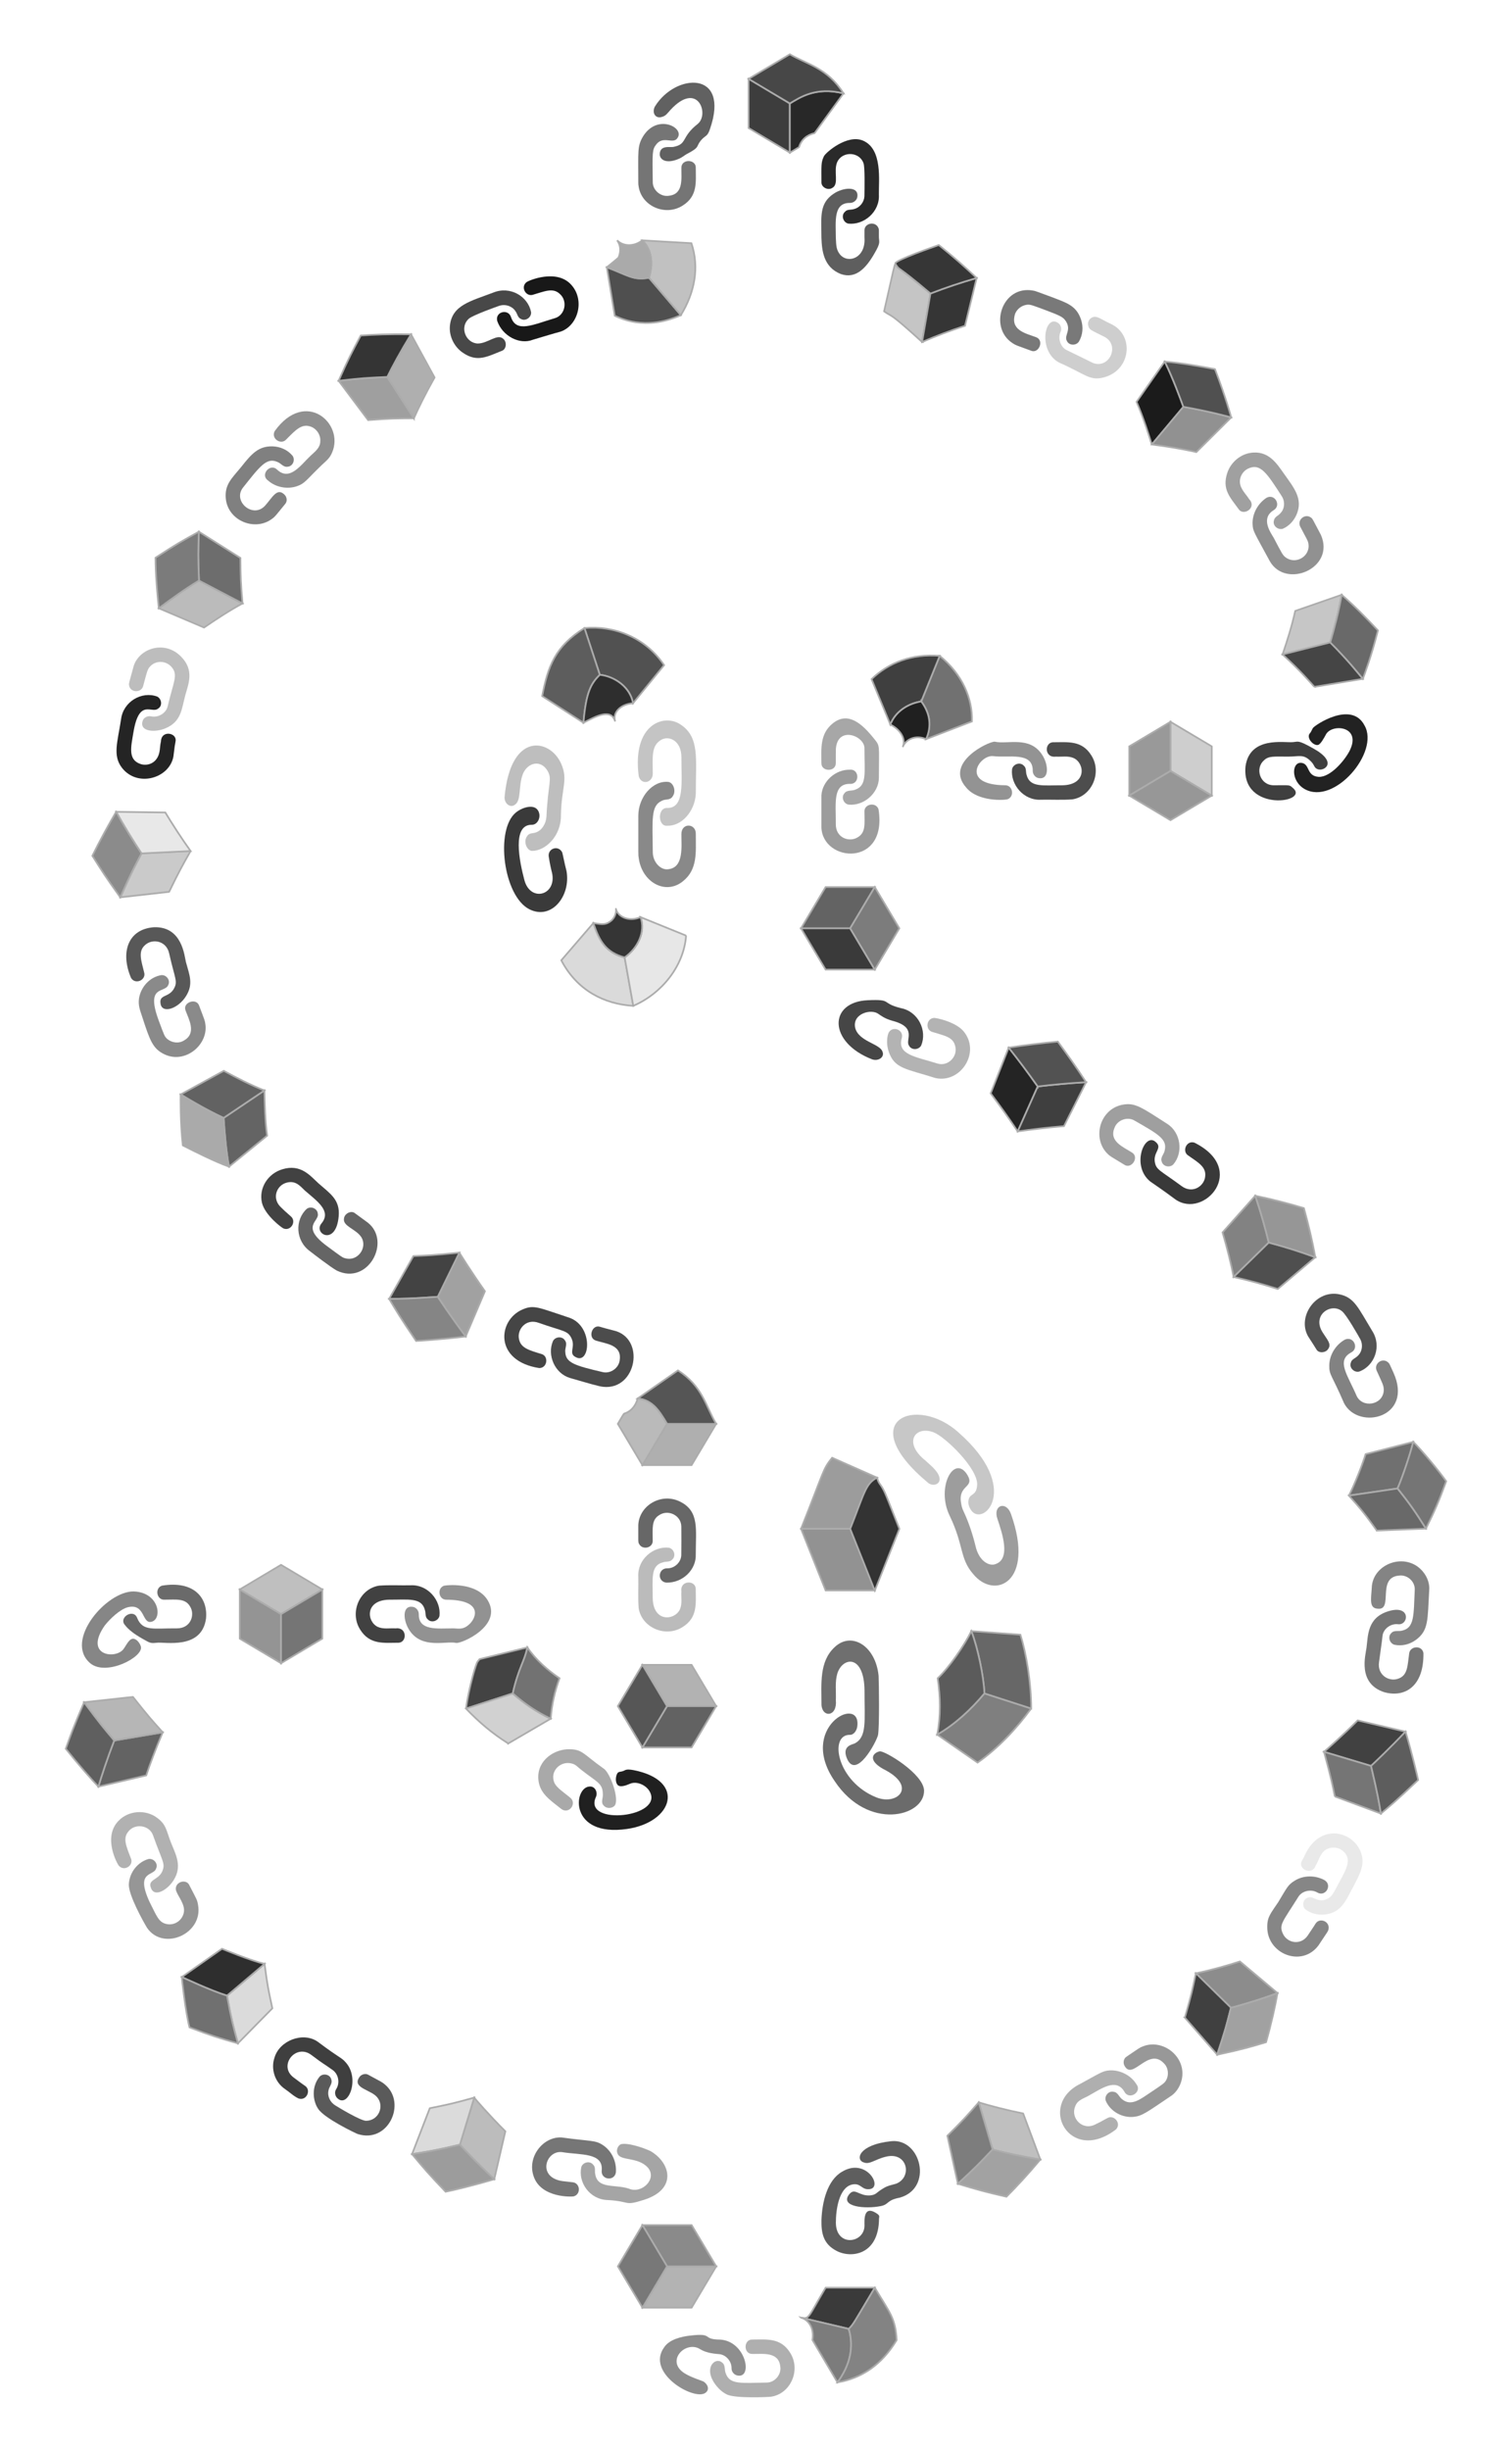 <?xml version="1.0" encoding="UTF-8"?>
<!DOCTYPE svg  PUBLIC '-//W3C//DTD SVG 1.1//EN'  'http://www.w3.org/Graphics/SVG/1.1/DTD/svg11.dtd'>
<svg enable-background="new 0 0 1033.068 1673.45" version="1.1" viewBox="0 0 1033.1 1673.4" xml:space="preserve" xmlns="http://www.w3.org/2000/svg">

	
		
			
				
					
						<path d="m690.88 1034.3c-3.189-9.67-12.819-6.501-9.302 3.218 3.132 9.367 9.229 27.155-1.341 30.635-3.807 1.612-10.514-1.261-13.298-10.73-2.079-8.698-4.782-17.183-8.51-25.139-0.984-1.964-1.444-3.755-1.73-5.686-2.346-12.7 9.55-10.401 4.338-19.205-8.919-14.735-21.734 8.123-12.155 27.797 9.79 20.275 6.747 29.121 16.041 39.764 14.616 17.956 42.374 5.774 25.957-40.654z" fill="#9D9D9D"/>
						<path d="m638.02 1002.8c-1.402-1.429 0.376 0.223-5.625-5.27-15.488-12.18-7.317-24.12 5.506-19.339 8.073 3.101 30.672 25.122 29.744 36.046-0.492 7.572-4.856 5.477-5.798 9.863-0.636 2.622 0.179 5.091 1.713 7.325 8.305 11.883 34.707-15.041-8.53-53.04-28.553-26.053-72.698-8.655-20.602 34.559 4.513 3.211 12.458-0.934 3.592-10.144z" fill="#C7C7C7"/>
					
					
						<path d="m570.3 1124.9c-10.679 9.913-9.012 24.995-9.002 39.501 0.56 8.843 10.915 8.176 9.814-3.27 0.249-6.086-0.713-12.525 1.027-18.283 3.642-11.364 18.256-13.212 18.555 11.592-0.062 21.03 1.827 31.861-6.793 36.252-1.012 0.644-8.67 1.328-5.403 9.791 6.213 15.968 20.605-11.411 21.421-15.575 1.035-5.594 0.657-35.115 0.393-40.464-2.015-20.408-18.509-30.496-30.012-19.544z" fill="#6F6F6F"/>
						<path d="m603.45 1208.1c23.761 11.818 9.745 25.155-4.63 19.425-27.184-10.89-32.515-42.971-18.126-42.731 2.599 0.118 5.075-3.001 5.157-6.809 1.362-20.337-40.817 1.978-15.471 38.524 22.77 34.125 61.263 24.165 60.998 6.386-0.202-11.392-26.929-27.394-30.273-26.829-4.304 0.827-8.826 5.74 2.345 12.034z" fill="#6B6B6B"/>
					
					<g stroke="#ACACAC" stroke-width="1.16">
						<path d="m547.34 1044.1c16.238-40.759 14.678-40.322 21.214-48.544l30.713 13.603c-8.024 4.312-8.442 10.106-18.337 34.94l-33.59 1e-3z" fill="#9C9C9C"/>
						<polygon points="564.13 1086.2 547.34 1044.1 580.93 1044.1 597.72 1086.2" fill="#929292"/>
						<path d="m580.93 1044.1c9.789-24.572 10.32-30.676 18.337-34.94 1.533 5.797 2.486 2.872 6.855 13.861 4.199 10.539 8.398 21.079 8.398 21.079l-16.795 42.158-16.795-42.158z" fill="#333"/>
					</g>
					<g stroke="#ACACAC" stroke-width="1.16">
						<path d="m704.6 1166.8c-10.232 13.894-22.35 26.934-36.656 36.967l-27.608-19.135c12.27-7.059 23.161-17.262 32.295-28.142l31.969 10.31z" fill="#7F7F7F"/>
						<path d="m697.21 1116.4c3.88 12.373 7.362 32.317 7.384 50.403l-31.968-10.312c-0.482-11.754-4.487-30.764-8.918-42.548l33.502 2.457z" fill="#676767"/>
						<path d="m672.63 1156.5c-9.138 10.884-20.029 21.085-32.295 28.142 2.526-12.629 2.259-25.722 0.326-38.455 7.764-7.308 18.256-22.41 23.052-32.236 4.348 11.565 8.429 30.651 8.917 42.549z" fill="#5B5B5B"/>
					</g>
				
				
					
						<path d="m466.7 601.79c10.063-8.084 8.724-19.825 8.724-32.15 0.233-7.531-9.905-7.932-9.843 0.021-0.084 7.869 1.811 22.425-8.44 23.89-5.476 1.192-10.911-4.507-11.108-11.201-0.255-23.426-1.331-32.092 6.241-35.486 2.413-1.368 5.679-0.071 7.407-3.104 2.378-3.28 0.661-8.965-2.837-9.734-10.592-1.27-20.626 10.058-20.696 22.917 0 28.847-0.09 26.513 0.238 28.771 2.059 16.878 18.47 25.869 30.314 16.076z" fill="#898989"/>
						<path d="m446.02 528.08c-0.011-10.333-1.062-17.877 4.582-22.028 5.523-4.474 15.136-0.822 14.989 11.391-0.11 16.301 2.417 34.416-9.594 34.365-6.903-0.52-6.646 12.885-0.04 12.118 9.867 0.317 18.892-9.96 19.461-21.901 0.015-23.998 2.657-38.393-10.188-47.071-11.31-7.966-33.398-0.533-28.825 35.023 1.657 6.599 9.869 4.668 9.615-1.897z" fill="#C4C4C4"/>
					
					
						<path d="m344.75 544.42c-0.134 4.54 3.98 7.414 6.899 5.28 4.864-2.971 2.285-12.854 5.732-21.381 3.294-7.581 11.972-9.61 16.585-2.132 3.648 5.997 0.473 8.369-0.599 31.625-0.339 4.698-3.055 9.201-7.049 10.629-2.044 0.942-4.806 0.136-6.196 2.674-2.52 3.254-0.599 9.307 3.104 9.989 9.31 0.258 20.264-10.116 20.034-24.273 0.321-19.015 5.136-24.218 0.107-35.392-7.429-16.847-34.507-22.356-38.617 22.981z" fill="#BEBEBE"/>
						<path d="m374.93 584.91c0.772 5.192 1.8 9.57 2.164 10.798 3.757 15.645-14.509 20.834-18.757 5.505-3.486-13.124-8.604-38.1 4.995-37.932 4.13 0.121 6.868-5.693 4.222-9.847-2.972-4.662-11.05-1.842-15.073 1.472-14.306 11.694-8.557 57.031 9.165 66.044 15.121 7.695 28.46-9.002 25.444-26.017-1.345-5.016-2.699-12.476-3.056-13.027-2.884-4.991-9.829-2.278-9.104 3.004z" fill="#3A3A3A"/>
					
					<g stroke="#ACACAC" stroke-width="1.16">
						<path d="m399.34 428.92c20.35-1.883 41.769 6.509 54.422 25.33l-21.241 26.022c-1.871-10.842-12.414-18.344-22.69-19.44l-10.491-31.912z" fill="#515151"/>
						<path d="m370.44 475.4c3.857-20.032 8.664-33.923 28.903-46.474l10.491 31.91c-6.037 6.093-9.383 11.745-11.171 32.781l-28.223-18.217z" fill="#5D5D5D"/>
						<path d="m409.83 460.83c10.354 1.104 20.821 8.64 22.69 19.44-8.479 0.6-14.131 6.303-12.197 12.473-2.734-9.289-13.085-3.62-21.662 0.865 1.771-21.285 5.314-26.854 11.169-32.778z" fill="#2E2E2E"/>
					</g>
					<g stroke="#ACACAC" stroke-width="1.16">
						<path d="m432.68 686.94c-19.958-1.227-38.39-10.541-49.168-31.103l21.927-25.446c4.058 12.426 8.702 20.131 21.335 23.483l5.906 33.066z" fill="#DADADA"/>
						<path d="m468.77 638.97c-1.434 20.55-16.529 39.602-36.088 47.965l-5.908-33.067c8.731-6.108 14.583-17.308 10.871-27.529l31.125 12.631z" fill="#E7E7E7"/>
						<path d="m426.77 653.87c-12.647-3.355-17.285-11.081-21.335-23.483 7.127 1.279 8.972 0.958 12.265-1.661 4.181-3.67 3.031-8.958 3.159-7.923 1.248 5.177 8.743 9.051 16.778 5.538 3.689 10.159-2.085 21.403-10.867 27.529z" fill="#353535"/>
					</g>
				
				
					
						
							<path d="m937.27 1084.6c-0.425 7.311-1.974 13.878 4.192 14.054 10.825 1.115-1.052-21.387 14.52-22.618 5.383-0.747 10.783 3.769 10.676 9.449-0.789 17.63-0.17 26.032-8.37 28.072-2.508 0.847-5.656-0.508-7.611 1.705-2.622 2.329-1.343 6.971 2.056 8.003 5.214 1.135 10.534-0.248 14.694-3.31 8.888-6.519 7.924-13.859 9.101-33.948 0.38-3.762-0.894-8.629-4.365-12.763-11.675-13.897-34.611-5.266-34.893 11.356z" fill="#848484"/>
							<path d="m962.83 1129.3c-1.144 8.247-0.965 14.634-7.04 16.975-6.196 2.684-14.963-1.997-13.525-11.231 2.811-20.177 1.457-10.598 2.371-17.889 0.564-4.672 5.412-8.383 10.35-7.922 7.601 1.182 9.316-13.618-6.252-8.884-14.66 4.425-13.964 16.79-15.048 25.015-0.752 5.358-6.088 24.218 11.906 30.246 14.031 4.06 27.362-3.644 26.993-26.637-0.903-5.641-9.275-4.92-9.755 0.327z" fill="#777"/>
						
						
							<path d="m891.82 1266.4c-1.314 2.659-0.078 0.366-2.553 4.986-2.174 5.193 7.121 9.78 9.718 2.662 2.047-3.422 2.927-7.661 6.152-10.288 3.315-2.604 8.715-2.669 12.13 0.118 7.146 5.565 2.357 13.119-2.518 22.193-3.794 7.052-4.639 9.379-8.37 10.972-6.068 2.6-9.073-2.398-12.422-1.14-3.559 0.689-4.668 5.446-2.141 7.995 3.684 2.887 8.522 4.053 13.136 3.625 12.003-1.148 14.905-10.31 20.478-20.466 3.968-7.728 7.249-13.823 4.547-21.697-5.121-14.625-27.626-20.835-38.157 1.04z" fill="#E9E9E9"/>
							<path d="m898.96 1313.6c-0.789 1.345-1.198 1.914-5.383 8.177-4.711 7.03-14.211 5.445-17.167-1.505-2.578-5.961 0.064-7.847 10.746-24.897 2.525-4.058 8.651-5.384 12.824-2.965 5.481 3.341 10.535-4.652 5.233-8.254-6.239-3.505-14.355-3.624-20.523 0.208-4.678 2.872-5.117 4.42-11.291 14.657-5.193 7.793-7.587 10.096-7.523 16.979-0.192 18.377 23.494 27.897 34.935 12.689 6.261-9.476 6.767-9.757 6.961-11.387 0.856-5.195-6.093-7.804-8.812-3.702z" fill="#868686"/>
						
						<g stroke="#ACACAC" stroke-width="1.16">
							<path d="m904.64 1196.4c1-0.777 13.886-12.256 23.009-21.464l32.701 7.68c-9.409 10.096-22.533 22.588-23.533 23.425l-32.177-9.641z" fill="#414141"/>
							<path d="m912.04 1226.9c-1.415-6.94-2.175-11.375-7.399-30.515l32.177 9.642c4.8 20.319 5.445 24.995 6.718 32.549l-31.496-11.676z" fill="#757575"/>
							<path d="m936.81 1206c1.002-0.841 14.119-13.324 23.534-23.426 4.213 13.915 8.474 32.067 8.644 33.067-15.786 15.007-19.535 17.95-25.46 22.906-1.254-7.441-1.894-12.129-6.718-32.547z" fill="#5D5D5D"/>
						</g>
						<g stroke="#ACACAC" stroke-width="1.16">
							<path d="m817.09 1347.7c10.798-2.332 21.918-5.447 30.102-8.141l25.701 21.628c-8.607 3.214-20.317 7.03-31.824 10.036l-23.979-23.523z" fill="#8C8C8C"/>
							<path d="m809.56 1377.9c4.781-16.659 5.105-18.637 7.523-30.285l23.978 23.524c-2.846 11.277-3.428 14.063-9.399 32.057l-22.102-25.296z" fill="#404040"/>
							<path d="m841.07 1371.2c11.505-3.007 23.245-6.83 31.824-10.036-1.626 9.084-4.352 21.345-7.846 33.561-11.517 3.405-14.76 4.473-33.377 8.533 5.79-17.449 6.269-19.651 9.399-32.058z" fill="#A1A1A1"/>
						</g>
					
					
						
							<path d="m781.06 1397.5c-2.365 0.837-2.635 1.188-11.446 7.166-1.896 1.166-2.564 4.404-0.991 6.628 5.545 9.198 16.236-13.343 26.611-2.182 3.225 3.104 3.376 8.084 1.713 11.255-1.249 2.359-2.118 2.78-10.713 8.582-6.443 4.214-13.191 9.979-19.479 4.753-2.157-1.51-2.931-4.861-5.845-5.109-3.454-0.818-6.504 2.811-5.363 6.175 3.172 7.336 11.308 11.749 19.122 10.914 5.805-0.625 8.703-2.98 25.298-14.154 2.869-1.777 6.305-5.825 7.518-11.45 3.321-15.387-12.871-27.917-26.425-22.578z" fill="#989898"/>
							<path d="m756.52 1446.6c-6.97 3.822-3.312 1.825-8.223 4.302-8.849 4.464-16.904-4.509-13.693-12.238 1.471-4.53 6.021-5.544 9.368-7.487 8.663-4.798 18.606-12.176 24.264-2.722 3.202 6.151 12.373 0.256 8.26-5.001-3.763-6.227-11.316-9.86-18.134-9.505-4.757 0.248-6.33 1.587-20.106 9.12-29.737 14.479-7.355 55.384 24.199 31.245 4.073-4.133-1.391-10.493-5.935-7.714z" fill="#AFAFAF"/>
						
						<g fill="#5E5E5E">
							<path d="m609.09 1462.3c-22.86 2.408-24.552 12.834-18.982 14.477 4.117 1.739 7.753-2.12 15.236-3.885 14.788-3.609 18.19 13.963 7.023 18.421-1.013 0.449-5.82 1.161-8.812 3.179-5.334 3.141-4.556 4.328-8.959 4.845-7.821 0.58-10.397-5.526-14.317-0.827-6.813 8.54 10.722 10.293 21.495 8.125 5.915-1.158 3.704-4.026 13.151-5.798 22.773-6.578 14.377-40.507-5.835-38.537z"/>
							<path d="m590.68 1519.9c0 12.212-19.452 14.905-19.556-1.916-0.011-9.015 2.137-23.787 10.852-26.017 5.706-1.319 6.391 2.73 10.526 3.124 12.385 1.047 0.138-22.438-17.159-11.929-10.147 5.828-13.651 20.871-14.071 32.989-0.146 8.635 1.033 16.302 10.342 21.078 9.958 5.251 28.864 2.845 28.991-22.086 0.012-1.15 0.967-1.889-1.754-3.609-9.166-5.912-8.174 5.337-8.171 8.366z"/>
						</g>
						<g stroke="#ACACAC" stroke-width="1.16">
							<path d="m668.76 1435.8c8.103 2.465 19.215 5.352 30.336 7.585l11.732 31.475c-12.021-1.941-23.862-4.542-32.612-6.827l-9.456-32.233z" fill="#BFBFBF"/>
							<path d="m647.3 1458.6c11.013-10.913 12.563-12.703 21.456-22.82l9.455 32.232c-10.097 10.618-11.478 12.127-23.718 23.4l-7.193-32.812z" fill="#7D7D7D"/>
							<path d="m678.22 1468c8.663 2.268 20.686 4.901 32.612 6.827-8.017 9.639-16.565 18.83-23.157 25.405-13.83-3.137-19.501-4.673-33.173-8.833 12.275-11.305 14.139-13.319 23.718-23.399z" fill="#A2A2A2"/>
						</g>
						<g stroke="#ACACAC" stroke-width="1.16">
							<path d="m547.27 1582.8c5.766 1.19 4.564 0.223 16.866-20.432h33.591c-14.475 24.307-14.488 24.85-17.76 28.125l-32.697-7.693z" fill="#3A3A3A"/>
							<path d="m555.15 1598.1c1.339-8.256-2.811-13.931-7.883-15.304l32.698 7.694c3.75 13.004 0.534 25.396-7.743 36.539l-17.072-28.929z" fill="#7C7C7C"/>
							<path d="m579.96 1590.5c3.296-3.333 3.14-3.584 17.758-28.126 10.128 17.007 14.121 20.541 14.938 35.82-10.241 16.871-23.897 26.024-40.44 28.845 8.196-11.054 11.534-23.484 7.744-36.539z" fill="#838383"/>
						</g>
					
					
						
							<path d="m539.69 1606.5c-6.497-10.144-16.024-8.724-25.631-8.724-6.008-0.233-6.32 9.902 0.016 9.843 7.146 0.098 17.894-1.66 19.047 8.44 0.95 5.476-3.593 10.911-8.93 11.108-17.786 0.243-25.5 1.572-28.292-6.241-1.091-2.413-0.056-5.679-2.474-7.407-4.861-4.415-14.405 4.583-2.523 17.486 1.645 1.724 3.431 3.15 5.714 4.272 5.952 2.923 29.148 1.739 30.26 1.536 13.515-2.065 20.582-18.528 12.813-30.313z" fill="#AFAFAF"/>
							<path d="m480.61 1626.4c-0.367-0.241-8.616-2.838-12.839-5.569-12.095-7.581-1.733-20.056 7.728-17.725 3.427 0.711 3.889 3.622 15.336 4.598 4.808 0.104 9.025 4.565 9.009 9.524-0.146 2.43 1.749 4.739 4.06 5.104 10.714 2.198 5.794-23.47-11.859-24.525-12.859-0.078-3.994-4.644-20.263-2.756-6.284 0.682-14.427 2.681-17.93 7.944-12.805 17.415 19.923 36.518 27.951 31.311 3.045-1.959 2.31-5.605-1.193-7.906z" fill="#8E8E8E"/>
						
						
							<path d="m444.53 1469.1c-4.906-2.347-15.971-6.053-20.48-4.661-2.166 1.272-3.184 4.294-2.019 6.541 2.082 4.963 13.954 1.885 20.703 9.456 6.514 7.695-4.398 18.229-13.216 14.206-9.832-3.011-21.142 0.381-22.804-9.788-0.513-2.127 0.42-4.744-1.358-6.413-2.149-2.873-6.934-1.949-8.15 1.434-2.397 10.674 5.812 22.424 18.209 22.639 15.988 0.896 10.616 4.308 24.785-0.216 22.727-7.319 17.922-25.25 4.33-33.198z" fill="#A5A5A5"/>
							<path d="m391.59 1490.4c-5.802-0.667-4.207-0.486-7.254-0.825-17.72-2.596-11.311-21.287-0.273-19.791 12.79 2.089 28.193 0.163 27.072 12.491-0.716 6.38 8.604 7.714 9.677 1.411 0.589-7.077-2.633-14.559-8.831-18.676-5.376-3.571-8.094-2.47-28.152-5.234-12.497-0.867-23.853 13.067-19.221 26.48 4.934 14.927 26.242 14.105 27.422 13.713 4.985-1.403 4.421-8.813-0.44-9.569z" fill="#767676"/>
						
						<g stroke="#ACACAC" stroke-width="1.16">
							<polygon points="489.36 1547.8 472.56 1576 438.97 1576 455.77 1547.8" fill="#B3B3B3"/>
							<polygon points="472.56 1519.6 489.36 1547.8 455.77 1547.8 438.97 1519.6" fill="#8A8A8A"/>
							<polygon points="455.77 1547.8 438.97 1576 422.18 1547.8 438.97 1519.6" fill="#787878"/>
						</g>
						<g stroke="#ACACAC" stroke-width="1.16">
							<path d="m324.03 1432.6c1.254 1.531 9.176 10.889 21.266 22.996l-7.59 32.722c-11.568-10.815-20.405-20.146-23.46-23.582l9.784-32.136z" fill="#BCBCBC"/>
							<path d="m293.65 1439.8c12.904-2.621 15.539-3.158 30.381-7.255l-9.782 32.134c-16.347 3.825-19.746 4.357-32.698 6.456l12.099-31.335z" fill="#DBDBDB"/>
							<path d="m314.25 1464.7c1.272 1.431 10 10.989 23.46 23.581-15.237 4.531-28.231 7.563-33.241 8.553-11.994-12.573-13.964-14.954-22.915-25.678 13.73-2.232 16.253-2.609 32.696-6.456z" fill="#9C9C9C"/>
						</g>
					
					
						
							<path d="m263.14 1423.7c-2.242-1.882-1.947-1.57-11.598-6.788-1.876-1.137-5.057-0.259-6.318 2.174-4.333 7.053 8.67 8.208 12.59 13.36 4.835 5.904 1.092 15.702-7.578 15.945-3.699 0.099-18.842-9.077-21.104-10.497-3.466-2.062-5.571-6.219-4.688-10.171 0.362-2.609 2.974-4.797 1.926-7.587-0.843-3.437-5.463-4.481-7.953-1.941-5.845 7.022-4.615 16.79-1.028 22.03 4.419 6.655 25.966 16.834 26.966 17.17 20.844 6.774 33.672-21 18.785-33.695z" fill="#5A5A5A"/>
							<path d="m208.26 1424.4c-1.351-0.87-1.88-1.302-7.523-5.507-10.998-8.038 1.372-23.708 12.152-15.365 9.609 7.236 6.48 4.516 14.553 10.287 3.734 2.757 4.977 8.541 2.355 12.795-1.409 1.988-0.985 4.943 0.839 6.473 7.433 6.822 15.459-13.665 5.594-24.577-3.173-3.614-3.412-2.31-19.158-14.142-10.036-6.984-26.121-0.808-29.514 10.883-2.503 7.222-0.214 16.503 7.304 21.551 3.082 2.082 5.799 4.843 9.199 6.369 5.579 1.758 8.769-5.99 4.199-8.767z" fill="#3F3F3F"/>
						
						
							<path d="m135.3 1300.8c-0.661-3.603-0.807-3.36-6.234-13.887-2.252-3.627-9.139-1.796-8.955 3.244 0.228 3.281 5.401 8.661 5.629 13.997 0.222 5.924-5.422 11.237-11.952 9.851-5.533-1.179-6.82-5.781-11.708-15.327-9.72-21.251 2.981-17.203 4.57-22.584 1.595-3.264-1.523-7.007-5.076-6.521-7.143 1.911-13.248 8.953-13.541 17.499-0.099 7.556 9.997 25.452 12.413 29.482 11.029 16.243 38.606 4.186 34.854-15.754z" fill="#969696"/>
							<path d="m89.576 1269.5c-3.492-8.914-5.697-14.026-1.947-18.584 4.358-5.806 14.343-4.637 16.912 2.418 6.399 18.106 8.593 19.127 6.36 24.603-2.562 6.099-10.203 5.552-7.771 11.381 2.322 6.809 11.32 1.381 15.41-5.122 6.23-9.732 1.565-17.566-1.94-26.344-3.161-8.428-3.113-11.728-9.023-16.22-7.986-6.14-19.773-5.156-26.488 1.779-11.156 11.204-0.911 29.817 0.223 30.906 3.625 3.818 9.9-0.157 8.264-4.817z" fill="#B1B1B1"/>
						
						<g stroke="#ACACAC" stroke-width="1.16">
							<path d="m180.76 1341.2c1.999 15.388 2.739 18.444 5.332 30.375l-23.558 23.944c-3.699-13.755-4.452-16.352-7.416-32.621l25.642-21.698z" fill="#DBDBDB"/>
							<path d="m151.69 1330.9c1 0.406 18.917 7.865 29.071 10.312l-25.642 21.698c-10.64-3.167-29.829-12.201-30.918-12.703l27.489-19.307z" fill="#2E2E2E"/>
							<path d="m155.12 1362.9c2.981 16.366 4.012 19.985 7.416 32.621-14.339-4.115-17.034-4.877-33.059-10.923-2.923-11.41-5.164-33.391-5.275-34.401 1.013 0.467 19.895 9.4 30.918 12.703z" fill="#707070"/>
						</g>
						<g stroke="#ACACAC" stroke-width="1.16">
							<path d="m111.16 1183.1c-4.6 10.749-9.198 23.067-11.248 29.393l-32.696 7.7c1.743-6.1 6.102-19.341 10.822-31.498l33.122-5.595z" fill="#636363"/>
							<path d="m90.83 1158.9c11.457 14.415 12.535 15.462 20.334 24.142l-33.121 5.595c-7.162-8.521-9.046-10.613-20.607-26.113l33.394-3.624z" fill="#B6B6B6"/>
							<path d="m78.043 1188.7c-4.463 11.495-8.825 24.557-10.822 31.498-4.501-4.722-13.916-15.396-22.298-25.903 3.938-10.955 4.748-13.544 12.515-31.705 11.276 15.119 12.881 16.921 20.605 26.11z" fill="#5F5F5F"/>
						</g>
					
					
						
							<path d="m96.258 1124.5c-0.602-2.084-2.325-4.57-4.514-5.232-3.474-1.054-5.637 5.042-7.745 7.42-5.798 6.545-26.624 3.781-12.44-16.54 3.573-4.551 10.451-11.178 15.901-12.523 12.006-2.778 9.358 11.998 16.317 9.871 7.265-2.177 5-19.988-12.332-20.626-18.587-0.421-47.835 33.6-29.842 48.996 10.953 9.201 36.623-4.276 34.655-11.366z" fill="#868686"/>
							<path d="m112.27 1092.5c8.264-0.011 14.255-1.059 17.562 4.582 3.575 5.536 0.642 15.136-9.082 14.989-15.83-0.134-23.126 2.212-26.951-6.908-2.428-7.067-13.326-0.415-8.255 4.838 3.81 5.049 11.702 9.068 14.399 10.612 2.871 1.633 3.929 1.643 7.122 1.307 5.332-0.778 30.663 5.026 33.695-16.486 1.415-14.178-8.157-26.076-30.001-22.552-5.277 1.67-3.709 9.871 1.511 9.618z" fill="#6A6A6A"/>
						
						
							<path d="m246.08 1112.9c6.588 10.608 16.386 9.012 26.424 9.002 5.873-0.556 5.492-10.918-2.187-9.814-4.071-0.25-8.379 0.713-12.231-1.027-7.597-3.64-8.849-18.256 7.755-18.555 13.301 0.058 22.245-1.707 24.495 7.112 0.697 2.082-6e-3 4.762 1.929 6.294 2.424 2.691 7.17 1.183 8.008-2.297 1.211-10.639-7.999-21.658-19.789-20.952-7.102 0.139-14.25-0.296-21.33 0.226-13.465 1.984-20.498 18.356-13.074 30.011z" fill="#414141"/>
							<path d="m304.64 1092.5c26.091 0.065 20.71 12.804 15.77 16.999-3.962 3.568-6.787 2.724-10.564 2.577-11.054 0.034-23.821 1.782-23.695-9.581 0.079-2.599-2.007-5.075-4.555-5.157-7.056-0.706-6.066 9.808-1.783 16.148 8.598 12.973 25.04 6.983 31.845 8.54 3.659 0.633 32.142-11.761 21.552-29.144-7.715-12.82-29.055-10.325-30.06-9.842-4.652 1.968-3.327 9.252 1.49 9.46z" fill="#929292"/>
						
						<g stroke="#ACACAC" stroke-width="1.16">
							<polygon points="192.02 1135.9 163.82 1119.1 163.82 1085.5 192.02 1102.3" fill="#949494"/>
							<polygon points="220.22 1119.1 192.02 1135.9 192.02 1102.3 220.22 1085.5" fill="#757575"/>
							<polygon points="192.02 1102.3 163.82 1085.5 192.02 1068.7 220.22 1085.5" fill="#BFBFBF"/>
						</g>
						<g stroke="#ACACAC" stroke-width="1.16">
							<path d="m318.39 1166.9c1.872-13.801 7.02-31.655 8.02-32.181 0.74-0.92 0.588-0.724 1.266-1.618l32.625-7.997c-1.665 9.152-5.789 13.275-9.956 31.443l-31.955 10.353z" fill="#434343"/>
							<path d="m347.27 1190.7c-11.191-7.056-19.931-14.519-28.876-23.828l31.956-10.351c8.216 7.153 16.083 12.586 25.935 17.254l-29.015 16.925z" fill="#D1D1D1"/>
							<path d="m350.35 1156.5c4.065-17.916 8.268-22.163 9.956-31.443 5.647 8.405 14.16 15.806 22.003 21.093-3.325 9.22-5.239 17.624-6.02 27.606-10.016-4.745-17.807-10.197-25.939-17.256z" fill="#727272"/>
						</g>
					
					
						
							<path d="m367.8 1214.6c0.53 9.994 7.755 14.474 15.579 20.711 5.32 4.23 11.411-3.865 5.914-7.869-4.849-3.926-8.922-6.573-10.476-9.82-3.408-7.887 4.061-15.198 11.653-13.29 3.04 0.734 3.432 1.834 6.734 4.409 10.761 8.49 14.524 8.916 14.7 16.485 0.267 2.703-1.612 5.678 0.527 7.791 1.716 2.203 5.43 2.242 7.375 0.325 3.852-3.827-2.905-22.981-7.437-25.557-14.084-10.057-14.373-12.974-23.033-13.159-10.52-0.283-22.229 7.486-21.536 19.974z" fill="#A9A9A9"/>
							<path d="m421.74 1218.7c1.649 2.362 6.091 0.653 8.8-0.531 4.414-1.913 10.651 0.843 13.143 4.96 10.876 17.99-45.428 24.218-36.576 4.261 1.557-3.091-0.401-7.94-4.764-7.245-10.696 1.392-13.26 34.495 25.947 28.951 31.583-4.471 40.76-33.062 4.674-40.186-2.782-0.52-4.771-0.654-6.304 0.208-2.937 1.576-4.404-0.017-5.409 3.218-0.622 1.97-0.704 4.656 0.489 6.364z" fill="#202020"/>
						
						
							<path d="m466.37 1111.2c10.464-6.498 9.013-15.999 9.002-26.424-0.556-5.873-10.918-5.492-9.814 2.187-0.249 4.071 0.713 8.379-1.027 12.231-3.626 7.571-18.256 8.882-18.555-7.755 0.058-13.301-1.707-22.244 7.112-24.495 2.082-0.697 4.762 6e-3 6.293-1.929 2.691-2.424 1.183-7.17-2.297-8.008-10.639-1.212-21.658 7.999-20.952 19.789 0.139 7.102-0.296 14.25 0.226 21.33 1.989 13.487 18.379 20.484 30.012 13.074z" fill="#bbb"/>
							<path d="m445.98 1052.6c6e-3 -8.787-0.986-14.493 4.362-17.814 6.113-4.167 15.071 0.014 15.185 7.754 0.041 6.473 0.081 12.951-0.023 19.423-0.064 4.847-4.495 9.183-9.53 9.127-6.397-0.194-7.06 9.056-0.679 9.751 11.384 0.248 20.532-9.04 20.104-19.243-0.01-16.961 2.543-29.263-10.348-35.878-12.632-6.66-28.162 2.012-28.927 15.667 0 12.006-0.139 11.591 0.394 12.703 1.973 4.652 9.254 3.327 9.462-1.49z" fill="#676767"/>
						
						<g stroke="#ACACAC" stroke-width="1.16">
							<polygon points="489.33 1165.2 472.54 1193.4 438.95 1193.4 455.74 1165.2" fill="#626262"/>
							<polygon points="472.54 1137 489.33 1165.2 455.74 1165.2 438.95 1137" fill="#B2B2B2"/>
							<polygon points="455.74 1165.2 438.95 1193.4 422.15 1165.2 438.95 1137" fill="#565656"/>
						</g>
						<g stroke="#ACACAC" stroke-width="1.16">
							<polygon points="489.33 972.41 472.54 1000.6 438.95 1000.6 455.74 972.41" fill="#AFAFAF"/>
							<path d="m463.25 935.91c16.913 10.971 18.773 24.206 26.087 36.498h-33.59c-5.242-8.801-9.876-16.29-20.073-17.318l27.576-19.18z" fill="#555"/>
							<path d="m455.74 972.41-16.795 28.202-16.795-28.202c4.766-8.003 3.701-6.723 5.274-7.328 4.242-1.576 7.179-5.63 8.244-9.99 10.268 1.035 14.916 8.661 20.072 17.318z" fill="#BABABA"/>
						</g>
					
					
						
							<path d="m418.95 908.56c-7.642-1.975-3.944-1.013-8.97-2.437-5.546-1.842-8.658 7.81-2.632 9.485 6.72 2.118 17.478 2.767 16.106 13.004-0.412 5.549-6.184 9.669-11.479 8.501-19.586-4.543-25.433-6.499-25.74-13.789-0.335-2.64 1.605-5.448-0.177-7.831-1.769-3.061-6.557-2.787-8.221 0.354-4.139 9.59 1.148 22.091 11.594 25.229 12.411 3.57 19.929 5.83 22.729 6.051 22.913 2.426 29.244-33.725 6.79-38.567z" fill="#4C4C4C"/>
							<path d="m369.93 924.7c-8.421-2.56-14.136-4.09-15.294-10.132-1.516-6.376 4.569-14.44 13.51-11.132 16.353 5.806 19.685 5.081 22.271 10.421 3.084 6.26-2.427 10.483 3.131 13.076 9.614 5.023 11.981-20.749-4.122-26.867-21.624-7.091-24.518-9.249-32.544-5.708-16.785 7.261-19.484 35.096 11.516 39.949 5.665 0.062 6.646-8.24 1.532-9.607z" fill="#454545"/>
						
						
							<path d="m251.13 834.85-9.026-6.595c-2.608-1.539-6.709 0.655-7.061 3.87-1.051 5.459 8.419 7.146 12.005 13.053 4.104 7.158-2.811 16.438-10.963 14.184-2.191-0.428-2.783-1.103-12.575-8.285-18.449-13.576-5.231-16.859-6.363-22.09-0.188-3.573-4.584-5.523-7.505-3.451-8.251 7.523-7.879 21.831 2.292 29.088 1.158 0.91 13.826 10.71 18.174 13.111 21.383 10.355 37.614-20.141 21.022-32.885z" fill="#656565"/>
							<path d="m198.97 830.94c-6.186-5.482-3.35-2.954-7.228-6.643-6.13-5.926-2.871-14.996 4.455-16.696 5.976-1.422 8.993 2.513 12.031 5.41 8.214 7.187 18.481 13.946 11.497 22.428-6.005 6.971 9.806 16.068 11.683-4.709 1.083-11.444-5.892-15.603-13.78-22.562-5.547-5.032-12.025-13.521-24.704-9.617-9.841 2.899-16.273 12.875-13.936 22.899 2.055 8.493 13.63 17.208 14.85 17.58 4.993 1.772 8.681-4.688 5.132-8.09z" fill="#424242"/>
						
						<g stroke="#ACACAC" stroke-width="1.16">
							<path d="m313.86 855.49c0.584 1.001 7.951 12.879 17.477 26.362l-13.164 30.904c-10.043-13.439-18.467-26.103-19.097-27.103l14.784-30.163z" fill="#A1A1A1"/>
							<path d="m282.44 857.83c8.625-0.382 12.972-0.472 31.423-2.342l-14.783 30.164c-19.321 1.343-22.726 1.284-33.188 1.409l16.548-29.231z" fill="#434343"/>
							<path d="m299.08 885.65c0.628 1 8.728 13.229 19.097 27.104-17.104 2.047-32.878 3.022-33.879 3.058-11.157-16.482-13.05-19.82-18.405-28.754 9.274-0.11 13.516-0.041 33.187-1.408z" fill="#858585"/>
						</g>
						<g stroke="#ACACAC" stroke-width="1.16">
							<path d="m180.65 744.74c0.151 8.164 0.511 22.212 1.903 30.834l-26.06 21.195c-1.95-9.529-3.085-24.296-3.713-33.279l27.87-18.75z" fill="#646464"/>
							<path d="m152.89 731.32c8.781 4.79 18.489 9.73 27.762 13.413l-27.871 18.749c-13.687-6.29-27.145-14.685-29.358-16.034l29.467-16.128z" fill="#626262"/>
							<path d="m152.78 763.49c0.647 9.254 1.794 23.922 3.713 33.279-9.278-3.28-23.038-10.172-31.584-14.531-1.82-16.594-1.494-33.227-1.487-34.782 9.26 5.645 19.471 11.49 29.358 16.034z" fill="#aaa"/>
						</g>
					
					
						
							<path d="m140.32 699.47c-0.342-2.634-0.499-2.682-4.28-12.705-1.817-5.471-11.422-2.244-9.267 3.318 2.182 6.041 7.73 15.529-1.03 20.485-3.479 2.244-8.161 1.694-11.361-0.93-1.992-1.737-2.167-2.579-5.862-12.46-9.307-24.902 4.294-18.673 6.46-24.544 1.607-3.146-1.215-6.967-4.762-6.676-8.07 1.326-14.035 8.248-15.244 15.943-0.642 4.962 0.665 7.838 2.33 12.969 5.172 15.89 7.125 21.329 14.948 25.128 14.398 6.919 30.175-6.611 28.068-20.528z" fill="#8A8A8A"/>
							<path d="m98.465 664.03c-2.094-8.431-4.152-14.285 0.531-18.487 4.92-4.758 14.748-3.268 16.614 5.684 3.873 17.406 6.103 18.951 3.141 24.111-3.44 5.977-10.059 3.787-9.086 9.884 0.85 7.417 12.126 3.826 17.557-5.119 5.016-8.2 2.21-14.243-0.183-23.047-1.046-4.22-2.532-24.395-21.768-23.819-18.193 1.302-23.082 17.6-15.717 34.672 3.059 4.923 10.563 1.219 8.911-3.879z" fill="#585858"/>
						
						
							<path d="m118.47 516.76c1.233-10.149 0.707-5.47 1.566-11.009 0.389-5.558-9.869-7.042-10.049 0.529-0.603 2.577-0.549 3.794-0.821 5.966-1.192 9.506-8.92 11.1-13.294 9.471-8.614-2.988-6.378-11.668-4.65-21.883 3.897-22.986 12.381-12.343 16.706-15.835 3.146-1.756 2.68-6.624-0.516-8.282-10.547-3.892-23.192 3.43-24.687 15.465-2.4 15.667-5.899 24.81 0.643 33.246 10.543 13.504 32.305 7.175 35.102-7.668z" fill="#242424"/>
							<path d="m97.761 468.74c2.632-9.619 2.836-11.637 4.972-13.769 4.16-4.289 10.971-3.629 14.516 0.585 4.683 5.477 1.24 9.968-2.712 26.907-1.076 4.56-6.335 7.798-11.263 6.773-2.53-0.598-5.445 0.968-5.923 3.514-1.907 6.932 8.569 7.663 15.578 4.691 11.049-4.518 11.167-13.336 13.661-22.588 2.041-7.529 6.431-17.016-2.86-26.4-11.178-11.522-28.6-5.71-32.39 6.394-3.341 12.23-3.362 11.778-3.152 13.045 0.544 5.101 8.02 5.649 9.573 0.848z" fill="#BDBDBD"/>
						
						<g stroke="#ACACAC" stroke-width="1.16">
							<path d="m130.22 581.21c-5.98 10.573-7.412 13.025-14.667 27.86l-33.379 3.762c7.228-16.177 8.577-18.649 14.495-29.992l33.551-1.63z" fill="#CACACA"/>
							<path d="m112.95 554.88c4.421 7.373 11.312 18.034 17.269 26.336l-33.551 1.63c-5.547-8.313-12.686-19.94-17.306-28.413l33.588 0.447z" fill="#E8E8E8"/>
							<path d="m96.664 582.84c-5.966 11.436-7.303 13.892-14.495 29.992-10.332-14.44-12.103-17.34-19.056-28.363 4.911-10.03 11.475-22 16.245-30.043 4.637 8.495 11.682 19.98 17.306 28.414z" fill="#8B8B8B"/>
						</g>
						<g stroke="#ACACAC" stroke-width="1.16">
							<path d="m165.72 412.1c-8.615 4.622-18.331 11.005-26.317 16.476l-30.907-13.156c8.388-6.291 18.474-13.548 27.477-18.922l29.747 15.602z" fill="#bbb"/>
							<path d="m164.29 381.05c0.132 13.802 0.116 15.674 1.427 31.05l-29.747-15.603c-0.693-17.041-0.521-20.162-0.092-33.368l28.412 17.921z" fill="#6D6D6D"/>
							<path d="m135.97 396.5c-9.162 5.489-18.935 12.519-27.477 18.922-1.143-10.761-2.23-23.28-2.271-34.526 14.953-9.723 17.739-11.194 29.656-17.765-0.447 13.746-0.596 16.447 0.092 33.369z" fill="#7B7B7B"/>
						</g>
					
					
						
							<path d="m186.01 354.23c1.96-1.429 2.022-1.693 8.912-10.136 1.588-1.853 1.146-4.996-0.896-6.606-4.886-4.469-8.151 2.596-13.006 7.961-8.322 8.852-22.065-3.117-15.112-12.286 11.527-14.507 16.154-20.904 23.504-17.739 2.527 0.865 4.192 3.833 7.122 3.306 3.528-0.21 5.396-4.583 3.344-7.489-3.411-4.086-8.481-6.275-13.722-6.403-9.538-0.216-14.304 5.115-21.202 13.877-6.46 7.901-11.418 11.916-10.709 21.365 1.159 15.521 19.98 23.159 31.765 14.15z" fill="#808080"/>
							<path d="m195.56 300.14c6.313-6.374 10.355-10.748 16.16-8.965 4.24 1.15 7.552 5.601 7.105 10.36-0.089 4.255-3.264 6.593-6.802 9.9-6.304 5.888-13.933 17.364-22.536 9.449-4.816-4.989-11.899 3.303-6.463 7.174 5.392 4.917 13.647 6.223 20.041 3.933 5.243-1.829 6.004-3.973 16.762-14.376 3.433-3.216 5.502-4.687 7.135-8.684 8.472-19.807-18.375-43.606-39.273-14.497-2.702 5.158 4.338 9.684 7.871 5.706z" fill="#909090"/>
						
						
							<path d="m316.41 241c9.837 6.675 16.562 2.506 26.949-1.586 2.703-1.382 3.029-6.014 0.487-8.026-4.084-3.807-10.487 3.241-17.461 3.214-8.228-0.362-12.444-11.133-6.162-16.832 2.322-2.372 20.238-8.73 21.249-9.039 3.911-1.149 8.488 0.327 10.731 3.794 1.324 1.747 1.518 4.514 3.815 5.343 2.953 1.696 7.107-0.992 6.877-4.615-2.042-10.822-14.288-18.171-25.868-13.438-15.554 5.945-28.28 8.529-29.641 22.845-0.624 7.345 3.275 14.579 9.024 18.34z" fill="#484848"/>
							<path d="m363.9 201.37c7.909-2.248 13.804-5.23 18.649-0.593 5.495 4.816 3.641 14.626-3.642 16.58-14.896 4.398-26.028 10.148-29.737-0.737-1.895-6.076-11.065-3.76-9.413 2.645 3.645 10.382 15.329 16.323 24.341 12.761 1.327-0.417 16.237-4.907 18.922-5.538 11.9-4.055 16.757-21.392 7.432-31.839-9.913-11.395-29.41-3.075-30.751-1.901-4.097 3.276-0.558 9.821 4.199 8.622z" fill="#181818"/>
						
						<g stroke="#ACACAC" stroke-width="1.16">
							<path d="m282.78 285.68c-12.96 0.074-15.027 0.03-31.255 1.23l-20.154-26.872c17.189-1.942 20.206-2.027 33.255-2.619l18.154 28.261z" fill="#9F9F9F"/>
							<path d="m296.93 257.81c-6.193 10.993-11.091 20.909-14.155 27.87l-18.154-28.262c3.35-6.848 8.93-17.202 16.225-29.096l16.084 29.488z" fill="#AFAFAF"/>
							<path d="m264.62 257.42c-14.294 0.649-16.429 0.718-33.255 2.619 7.168-16.024 8.818-19.014 15.102-30.882 7.898-0.613 20.119-1.082 34.378-0.834-7.062 11.514-12.811 22.088-16.225 29.097z" fill="#343434"/>
						</g>
						<g stroke="#ACACAC" stroke-width="1.16">
							<path d="m465.2 215.24c-24.826 11.022-41.813 1.801-45.146 0.411l-5.448-33.146c15.004 5.631 18.212 9.126 28.817 7.159l21.777 25.576z" fill="#4F4F4F"/>
							<path d="m472.42 166.09c5.56 16.654 2.241 33.722-7.218 49.151l-21.777-25.575c2.937-9.329 2.066-18.94-4.538-25.519l33.533 1.943z" fill="#C1C1C1"/>
							<path d="m443.42 189.67c-10.786 1.984-14.361-1.733-28.817-7.159 0.411-0.333 7.875-6.241 8.075-6.73 1.835-4.526 1.227-8.576-1.035-11.687 3.786 4.006 11.168 4.781 17.239 0.057 6.721 6.669 7.408 16.405 4.538 25.519z" fill="#aaa"/>
						</g>
					
					
						
							<path d="m466.68 140.25c10.143-6.497 8.724-16.024 8.724-25.631 0.233-6.01-9.904-6.318-9.843 0.016-0.096 7.146 1.658 17.895-8.44 19.046-5.476 0.95-10.911-3.593-11.108-8.93-0.282-20.66-0.4-22.468 2.228-25.91 4.879-6.714 11.941 0.232 14.796-4.809 4.65-6.833-13.74-16.633-23.571-1.028-4.138 6.852-3.327 10.19-3.336 31.717-0.041 0.911 0.075 1.816 0.238 2.71 2.07 13.557 18.553 20.571 30.312 12.819z" fill="#757575"/>
							<path d="m452.34 79.824c2.618-0.745 3.328-2.059 5.827-4.829 18.469-19.937 26.65 2.732 18.702 9.517-11.883 9.318-6.908 13.922-16.857 15.837-2.237 0.431-9.273-1.462-9.224 5.176 0.107 3.393 4.129 6.456 12.258 3.258 3.433-1.351 4.562-2.745 6.124-3.546 9.439-4.918 6.109-4.843 9.678-9.287 3.239-3.792 4.406-2.341 6.225-7.74 14.097-40.528-23.735-38.319-37.679-15.333-2.035 4.07 0.328 8.442 4.946 6.947z" fill="#616161"/>
						
						
							<path d="m562.92 106.77c-2.045 4.349-1.663 6.164-1.651 18.171 0.302 3.188 4.495 5.185 7.297 3.453 5.111-2.602 0.636-11.436 3.544-17.871 3.576-7.464 15.164-6.982 17.889 0.939 1.013 2.457 0.714 17.247 0.632 22.561-0.186 3.964-3.068 7.727-7.077 8.75-2.082 0.697-4.762-6e-3 -6.293 1.929-2.691 2.424-1.183 7.17 2.297 8.008 10.639 1.211 21.658-7.999 20.952-19.789-0.185-9.44 2.688-31.131-10.866-36.894-10.72-4.574-25.474 8.093-26.724 10.743z" fill="#2A2A2A"/>
							<path d="m590.67 157.08c-0.016 6.515-0.021 4.741 0.025 5.741 0.683 13.387-11.239 17.565-16.791 10.927-2.578-3.292-2.551-6.155-2.807-11.45-0.039-11.073-1.784-23.836 9.579-23.71 2.599 0.079 5.075-2.008 5.157-4.555 0.707-7.057-9.807-6.066-16.149-1.783-10.081 6.68-8.485 15.755-8.432 30.124 0.319 8.456 1.255 20.108 13.313 24.8 10.368 3.609 17.401-4.49 22.824-13.921 4.63-7.873 3.146-7.805 3.128-11.638 0-4.581 0.142-4.92-0.389-6.029-1.96-4.633-9.249-3.334-9.458 1.494z" fill="#5E5E5E"/>
						
						<g stroke="#ACACAC" stroke-width="1.16">
							<polygon points="539.68 104.24 511.48 87.448 511.48 53.858 539.68 70.653" fill="#3D3D3D"/>
							<path d="m556.58 90.936c-5.096 1.169-9.132 4.369-10.644 9.58-0.076 0.055-6.169 3.679-6.249 3.727v-33.59c5.796-3.452 17.144-11.761 36.649-6.885l-19.756 27.168z" fill="#282828"/>
							<path d="m539.68 70.653-28.202-16.795 28.202-16.795c11.154 6.643 25.681 9.209 36.648 26.704-18.976-4.716-29.778 2.792-36.648 6.886z" fill="#474747"/>
						</g>
						<g stroke="#ACACAC" stroke-width="1.16">
							<path d="m630.04 233.56c-23.59-21.5-19.923-16.565-25.974-20.936 8.811-38.012 6.893-33.502 9.084-30.359 0 0 13.323 10.352 22.59 18.191l-5.7 33.104z" fill="#C5C5C5"/>
							<path d="m659.38 222.49c-10.602 3.511-19.149 6.709-29.335 11.065l5.698-33.104c11.273-4.329 20.47-7.367 31.578-10.599l-7.941 32.638z" fill="#353535"/>
							<path d="m635.74 200.45c-24.441-20.676-20.699-15.312-23.616-19.712-0.33-0.483-0.466-0.861-0.473-0.843 0.517-2.437 27.287-11.669 29.786-12.55 9.952 7.964 17.325 14.449 25.879 22.505-11.438 3.328-20.547 6.364-31.576 10.6z" fill="#363636"/>
						</g>
					
					
						
							<path d="m691.93 234.41c2.24 1.469 2.343 1.362 12.525 5.091 5.314 2.299 9.214-7.069 3.529-9.188-6.167-2.354-16.886-4.371-14.846-14.209 0.607-4.117 4.125-7.258 8.156-7.93 2.645-0.39 3.609 0.133 13.22 3.676 10.054 3.791 11.864 4.7 13.681 7.393 4.134 6.251-1.338 9.874 0.733 13.502 1.364 3.239 6.125 3.527 8.205 0.633 2.75-4.564 3.152-10.051 1.539-15.013-3.211-9.845-10.115-11.599-20.067-15.494-11.793-4.329-10.948-4.096-12.744-4.42-21.246-3.872-30.629 25.28-13.931 35.959z" fill="#797979"/>
							<path d="m743.67 222.8c0.804 2.556 1.682 2.549 10.805 7.153 11.115 5.605 3.515 22.406-7.845 17.862-0.136-0.051-13.798-6.841-17.806-8.717-4.191-2.022-6.148-7.858-4.214-12.364 1.102-2.174 0.245-5.022-1.785-6.251-9.083-6.069-13.902 19.241 0.817 27.126 18.419 8.127 20.822 12.677 30.639 10.12 18.808-5.05 20.714-29.161 4.771-36.497-7.108-3.249-9.622-6.031-12.964-4.366-1.986 1.023-3.249 3.307-2.418 5.934z" fill="#CECECE"/>
						
						
							<path d="m838.61 322.85c-3.879 11.361 1.935 16.88 8.11 25.396 3.607 4.048 12.123-1.792 6.804-7.338-1.579-2.506-3.777-4.706-5.113-7.371-3.111-5.616 0.108-11.566 4.396-13.502 8.367-4.004 12.855 3.116 23.202 19.169 2.085 3.542 1.8 8.297-1.152 11.305-1.42 1.691-4.058 2.492-4.395 4.935-1.09 3.45 2.559 6.665 6.016 5.676 4.307-1.842 7.649-5.515 9.459-9.787 4.506-10.713-1.679-17.951-8.711-27.917-4.807-6.758-10.612-16.279-23.274-14.046-7.292 1.302-13.224 7.03-15.342 13.48z" fill="#A0A0A0"/>
							<path d="m888.34 359.55c5.005 9.47 5.091 9.445 5.51 11.028 2.087 8.931-8.013 15.172-15.061 10.332-2.398-1.647-2.727-2.697-8.551-13.689-1.958-3.349-9.133-13.128-0.062-18.747 5.54-3.257 0.864-11.553-4.773-8.535-5.987 3.886-9.931 11.053-9.538 18.218 0.247 4.695 0.635 4.623 11.841 25.263 11.071 18.973 44.767 4.613 34.848-18.072-5.976-11.297-5.648-10.976-6.672-11.763-3.922-3.201-9.722 1.182-7.542 5.965z" fill="#919191"/>
						
						<g stroke="#ACACAC" stroke-width="1.16">
							<path d="m786.98 303.57c-1.866-5.911-5.593-18.098-10.417-29.122l19.265-27.517c5.927 12.061 11.137 26.564 12.747 30.907l-21.595 25.732z" fill="#1B1B1B"/>
							<path d="m817.42 308.76c-1-0.272-13.36-3.052-30.438-5.192l21.594-25.73c18.018 3.182 31.667 6.919 32.669 7.242l-23.825 23.68z" fill="#919191"/>
							<path d="m808.57 277.84c-1.949-5.264-7.24-19.897-12.747-30.907 10.883 0.894 24.912 3.345 34.339 5.178 7.139 18.658 10.84 31.972 11.076 32.972-1.002-0.324-14.312-4.002-32.668-7.243z" fill="#505050"/>
						</g>
						<g stroke="#ACACAC" stroke-width="1.16">
							<path d="m876.34 446.95c3.419-10.055 6.355-19.366 8.654-29.711l31.73-11.025c-1.93 11.193-4.699 21.69-7.811 32.528l-32.573 8.208z" fill="#C6C6C6"/>
							<path d="m898.06 469.08c-1.956-2.192-10.001-11.519-21.714-22.128l32.572-8.208c11.94 11.924 20.155 22.27 22.285 24.875l-33.143 5.461z" fill="#454545"/>
							<path d="m908.92 438.75c3.118-10.862 5.883-21.346 7.81-32.528 8.888 7.684 16.763 15.778 24.763 24.32-4.373 17.362-9.069 29.72-10.286 33.082-2.059-2.517-10.211-12.814-22.287-24.874z" fill="#696969"/>
						</g>
					
					
						
							<path d="m897.08 497.2c-0.447 0.632-1.334 2.899-2.099 3.603-2.642 2.97 2.303 8.692 5.605 7.945 1.809-0.426 4.24-5.1 5.217-6.838 3.668-8.011 25.02-6.341 16.298 10.931-3.596 6.868-13.121 17.994-21.047 17.712-8.38-0.567-5.986-8.264-11.239-9.469-7.176-1.663-8.382 12.187 1.685 17.844 20.217 11.219 51.309-25.37 40.829-43.481-8.909-17.241-34.112-0.106-35.249 1.753z" fill="#222"/>
							<path d="m883.01 537.8c-2.004-1.897-2.311-1.506-12.548-1.492-9.574 0.118-13.159-11.54-6.838-17.013 3.12-3.181 6.91-2.548 16.602-2.576 7.585-0.013 10.344-1.948 15.467 3.253 2.748 2.718 1.929 4.308 4.629 5.357 4.336 1.685 14.208-4.601-2.94-14.157-10.804-6.053-10.116-4.577-14.14-4.332-5.684 0.542-29.296-4.22-32.219 16.522-3.195 32.022 45.369 24.847 31.987 14.438z" fill="#3F3F3F"/>
						
						
							<path d="m745.7 515.92c-6.498-10.464-15.999-9.013-26.424-9.002-5.876 0.556-5.491 10.918 2.187 9.814 4.071 0.249 8.379-0.713 12.231 1.027 7.581 3.631 8.868 18.256-7.754 18.555-13.301-0.058-22.245 1.707-24.495-7.112-0.697-2.082 6e-3 -4.762-1.929-6.294-2.424-2.691-7.17-1.183-8.008 2.297-1.211 10.64 7.999 21.658 19.789 20.952 7.102-0.139 14.25 0.296 21.329-0.226 13.487-1.987 20.484-18.379 13.074-30.011z" fill="#4D4D4D"/>
							<path d="m687.14 536.31c-32.172-0.148-17.74-21.188-8.413-19.906 10.397 1.293 27.048-3.206 26.902 9.912-0.079 2.599 2.008 5.075 4.555 5.157 7.057 0.707 6.066-9.807 1.783-16.149-8.563-12.92-23.635-6.789-32.317-8.798-4.282-0.181-34.559 14.389-19.517 31.282 8.16 10.062 26.992 8.683 28.496 7.963 4.654-1.971 3.327-9.253-1.489-9.461z" fill="#939393"/>
						
						<g stroke="#ACACAC" stroke-width="1.16">
							<polygon points="799.76 492.95 827.96 509.75 827.96 543.34 799.76 526.54" fill="#CECECE"/>
							<polygon points="771.56 509.75 799.76 492.95 799.76 526.54 771.56 543.34" fill="#999"/>
							<polygon points="799.76 526.54 827.96 543.34 799.76 560.14 771.56 543.34" fill="#979797"/>
						</g>
						<g stroke="#ACACAC" stroke-width="1.16">
							<path d="m642.08 447.92c15.587 12.678 22.5 29.173 22.019 44.808l-31.352 12.056c4.007-8.913 2.722-17.724-3.304-25.745l12.637-31.119z" fill="#717171"/>
							<path d="m595.51 463.8c11.677-11.204 27.384-17.465 46.567-15.884l-12.638 31.119c-9.302 1.563-17.646 6.979-21.091 15.803l-12.838-31.038z" fill="#3F3F3F"/>
							<path d="m629.44 479.04c5.994 7.979 7.335 16.834 3.304 25.745-7.283-3.197-14.047 0.31-15.951 5.394 2.486-5.671-1.802-12.034-8.443-15.335 3.446-8.826 11.787-14.238 21.09-15.804z" fill="#202020"/>
						</g>
					
					
						
							<path d="m569.33 493.76c-9.384 7.256-8.091 17.712-8.091 27.357-0.233 6.01 9.904 6.318 9.843-0.016 0.039-2.898-0.068-6.418 0.042-9.635 1.159-16.12 19.787-8.88 19.525-0.365 0.013 17.269 1.776 25.3-6.262 28.174-2.413 1.091-5.679 0.056-7.407 2.474-2.378 2.615-0.661 7.147 2.836 7.76 10.592 1.012 20.626-8.019 20.696-18.27 0.022-23.415 1.054-21.377-3.649-27.195-7.768-9.627-17.228-18.236-27.533-10.284z" fill="#A7A7A7"/>
							<path d="m590.65 554.25c0.011 8.273 1.056 14.256-4.582 17.562-5.534 3.574-15.136 0.644-14.989-9.082 0.119-14.021-2.295-27.438 9.594-27.397 6.91 0.415 6.674-10.274 0.04-9.661-9.866-0.253-18.892 7.94-19.461 17.461l-0.017 21.847c0.79 24.189 45.44 27.488 39.031-12.242-1.663-5.263-9.87-3.717-9.616 1.512z" fill="#9C9C9C"/>
						
						
							<path d="m595.86 723.46c4.313 1.507 8.748-1.528 7.09-5.292-1.79-5.474-16.458-6.826-18.675-16.419-1.853-9.69 11.276-13.034 16.046-9.209 1 0.575 3.812 3.101 9.582 4.64 17.161 4.548 8.382 13.03 11.181 16.892 1.593 3.221 6.502 3.115 8.3 3e-3 4.286-10.128-1.918-23.22-13.725-25.559-14.167-3.444-5.466-6.229-22.697-5.422-26.877 1.152-27.287 28.654 2.898 40.366z" fill="#464646"/>
							<path d="m636.77 704.69c8.305 2.622 14.361 3.352 15.858 9.615 2.034 7.064-4.757 14.241-12.057 12.041-14.881-4.693-27.602-5.967-24.459-17.188 1.887-6.184-7.056-9.115-9.246-3.159-1.08 3.522-1.041 8.118 0.353 12.178 3.97 11.794 11.898 11.699 31.882 18.053 17.109 3.852 31.096-17.354 19.42-31.739-5.338-6.633-19.118-9.497-20.481-9.304-5.068 0.49-5.95 7.825-1.27 9.503z" fill="#B3B3B3"/>
						
						<g stroke="#ACACAC" stroke-width="1.16">
							<polygon points="547.31 634 564.11 605.8 597.7 605.8 580.9 634" fill="#636363"/>
							<polygon points="564.11 662.2 547.31 634 580.9 634 597.7 662.2" fill="#3A3A3A"/>
							<polygon points="580.9 634 597.7 605.8 614.49 634 597.7 662.2" fill="#7C7C7C"/>
						</g>
						<g stroke="#ACACAC" stroke-width="1.16">
							<path d="m695.36 772.68c-7.292-10.862-11.792-17.065-18.456-25.96l12.302-31.256c7.741 9.846 12.334 15.93 19.85 26.544l-13.696 30.672z" fill="#242424"/>
							<path d="m726.98 769.1c-11.737 0.964-21.723 2.195-31.623 3.586l13.697-30.671c11.364-1.306 21.629-2.265 33.031-2.918l-15.105 30.003z" fill="#3F3F3F"/>
							<path d="m709.06 742.01c-7.9-11.156-12.455-17.131-19.85-26.544 11.827-1.81 22.006-3.01 33.547-4.127 6.538 8.891 12.755 17.662 19.335 27.754-12.238 0.699-22.699 1.728-33.032 2.917z" fill="#525252"/>
						</g>
					
					
						
							<path d="m756.72 787.94c1.938 1.949 2.061 1.693 11.511 7.52 4.885 3.246 10.454-5.233 5.172-8.375-5.949-3.8-15.849-7.622-11.872-16.9 1.873-5.216 8.598-7.702 13.37-5.056 16.735 9.53 22.779 12.97 20.898 20.542-0.432 2.614-3.097 4.743-2.074 7.524 0.805 3.435 5.463 4.54 7.976 2.026 6.98-8.207 5.031-21.623-3.907-27.537-18.117-11.599-22.348-14.963-31.15-13.158-15.476 3.271-20.457 23.075-9.924 33.414z" fill="#9F9F9F"/>
							<path d="m811.84 789.12c7.09 4.939 12.376 7.884 11.62 14.274-0.481 6.391-8.475 12.357-16.232 6.549-14.587-10.779-17.226-10.845-18.175-16.399-1.127-6.753 5.331-9.45 0.772-13.476-7.747-7.484-17.317 16.197-3.8 26.904 9.98 6.861 12.309 8.641 17.101 12.173 19.563 13.683 49.803-20.383 13.008-38.77-5.441-1.812-8.744 5.897-4.294 8.745z" fill="#393939"/>
						
						
							<path d="m893.78 912.66c1.964 2.954 5.328 8.317 5.94 9.324 1.774 2.396 6.364 1.906 7.929-0.942 2.167-3.317-0.84-6.128-3.893-11.021-7.626-11.872 5.639-20.499 13.045-14.646 2.956 2.047 11.578 17.301 12.747 19.429 1.837 3.657 1.235 8.369-1.902 11.235-1.514 1.594-4.206 2.234-4.671 4.638-1.233 3.339 2.126 6.813 5.633 6.048 10.581-3.751 15.711-17.41 8.953-27.827-9.646-15.914-12.188-22.747-22.25-24.92-16.233-3.502-29.179 15.28-21.531 28.682z" fill="#545454"/>
							<path d="m940.56 935.91c3.724 8.348 5.114 10.297 4.905 13.882-0.73 9.927-14.728 12.089-18.624 3.304-5.943-13.892-14.026-23.794-3.707-29.393 5.707-2.891 1.692-11.512-4.25-8.804-6.434 3.621-10.557 10.661-10.641 17.575-0.152 6.68 1.727 6.321 10.14 25.923 9.931 18.713 47.636 9.84 33.712-20.977-2.651-5.785-2.639-6.124-3.639-6.978-3.899-3.539-9.793 0.776-7.896 5.468z" fill="#828282"/>
						
						<g stroke="#ACACAC" stroke-width="1.16">
							<path d="m842.92 872.1c-1.616-8.237-4.503-20.071-7.59-30.421l22.36-25.067c3.549 10.604 6.971 22.553 9.23 31.987l-24 23.501z" fill="#828282"/>
							<path d="m873.06 880.29c-11.892-3.768-18.427-5.475-30.142-8.189l24-23.501c12.633 3.461 19.412 5.537 31.808 10.022l-25.666 21.668z" fill="#4F4F4F"/>
							<path d="m866.92 848.6c-2.219-9.265-5.668-21.365-9.23-31.987 11.013 2.296 23.769 5.593 33.231 8.486 3.502 12.914 5.284 20.256 7.807 33.522-12.503-4.526-19.343-6.606-31.808-10.021z" fill="#969696"/>
						</g>
						<g stroke="#ACACAC" stroke-width="1.16">
							<path d="m921.68 1021.4c3.527-6.838 9.259-21.164 11.412-28.321l32.534-8.358c-2.071 8.528-7.501 24.504-10.71 31.813l-33.236 4.866z" fill="#707070"/>
							<path d="m940.73 1045.3c-7.467-10.576-11.404-15.387-19.052-23.871l33.236-4.866c8.574 10.765 12.478 16.38 19.38 27.399l-33.564 1.338z" fill="#696969"/>
							<path d="m954.92 1016.5c3.444-7.845 8.78-23.867 10.71-31.813 6.314 6.339 17.611 19.921 22.527 26.947-5.026 13.755-7.966 20.452-13.857 32.264-7.608-12.15-11.62-17.654-19.38-27.398z" fill="#757575"/>
						</g>
					
				
			
		
	

</svg>
